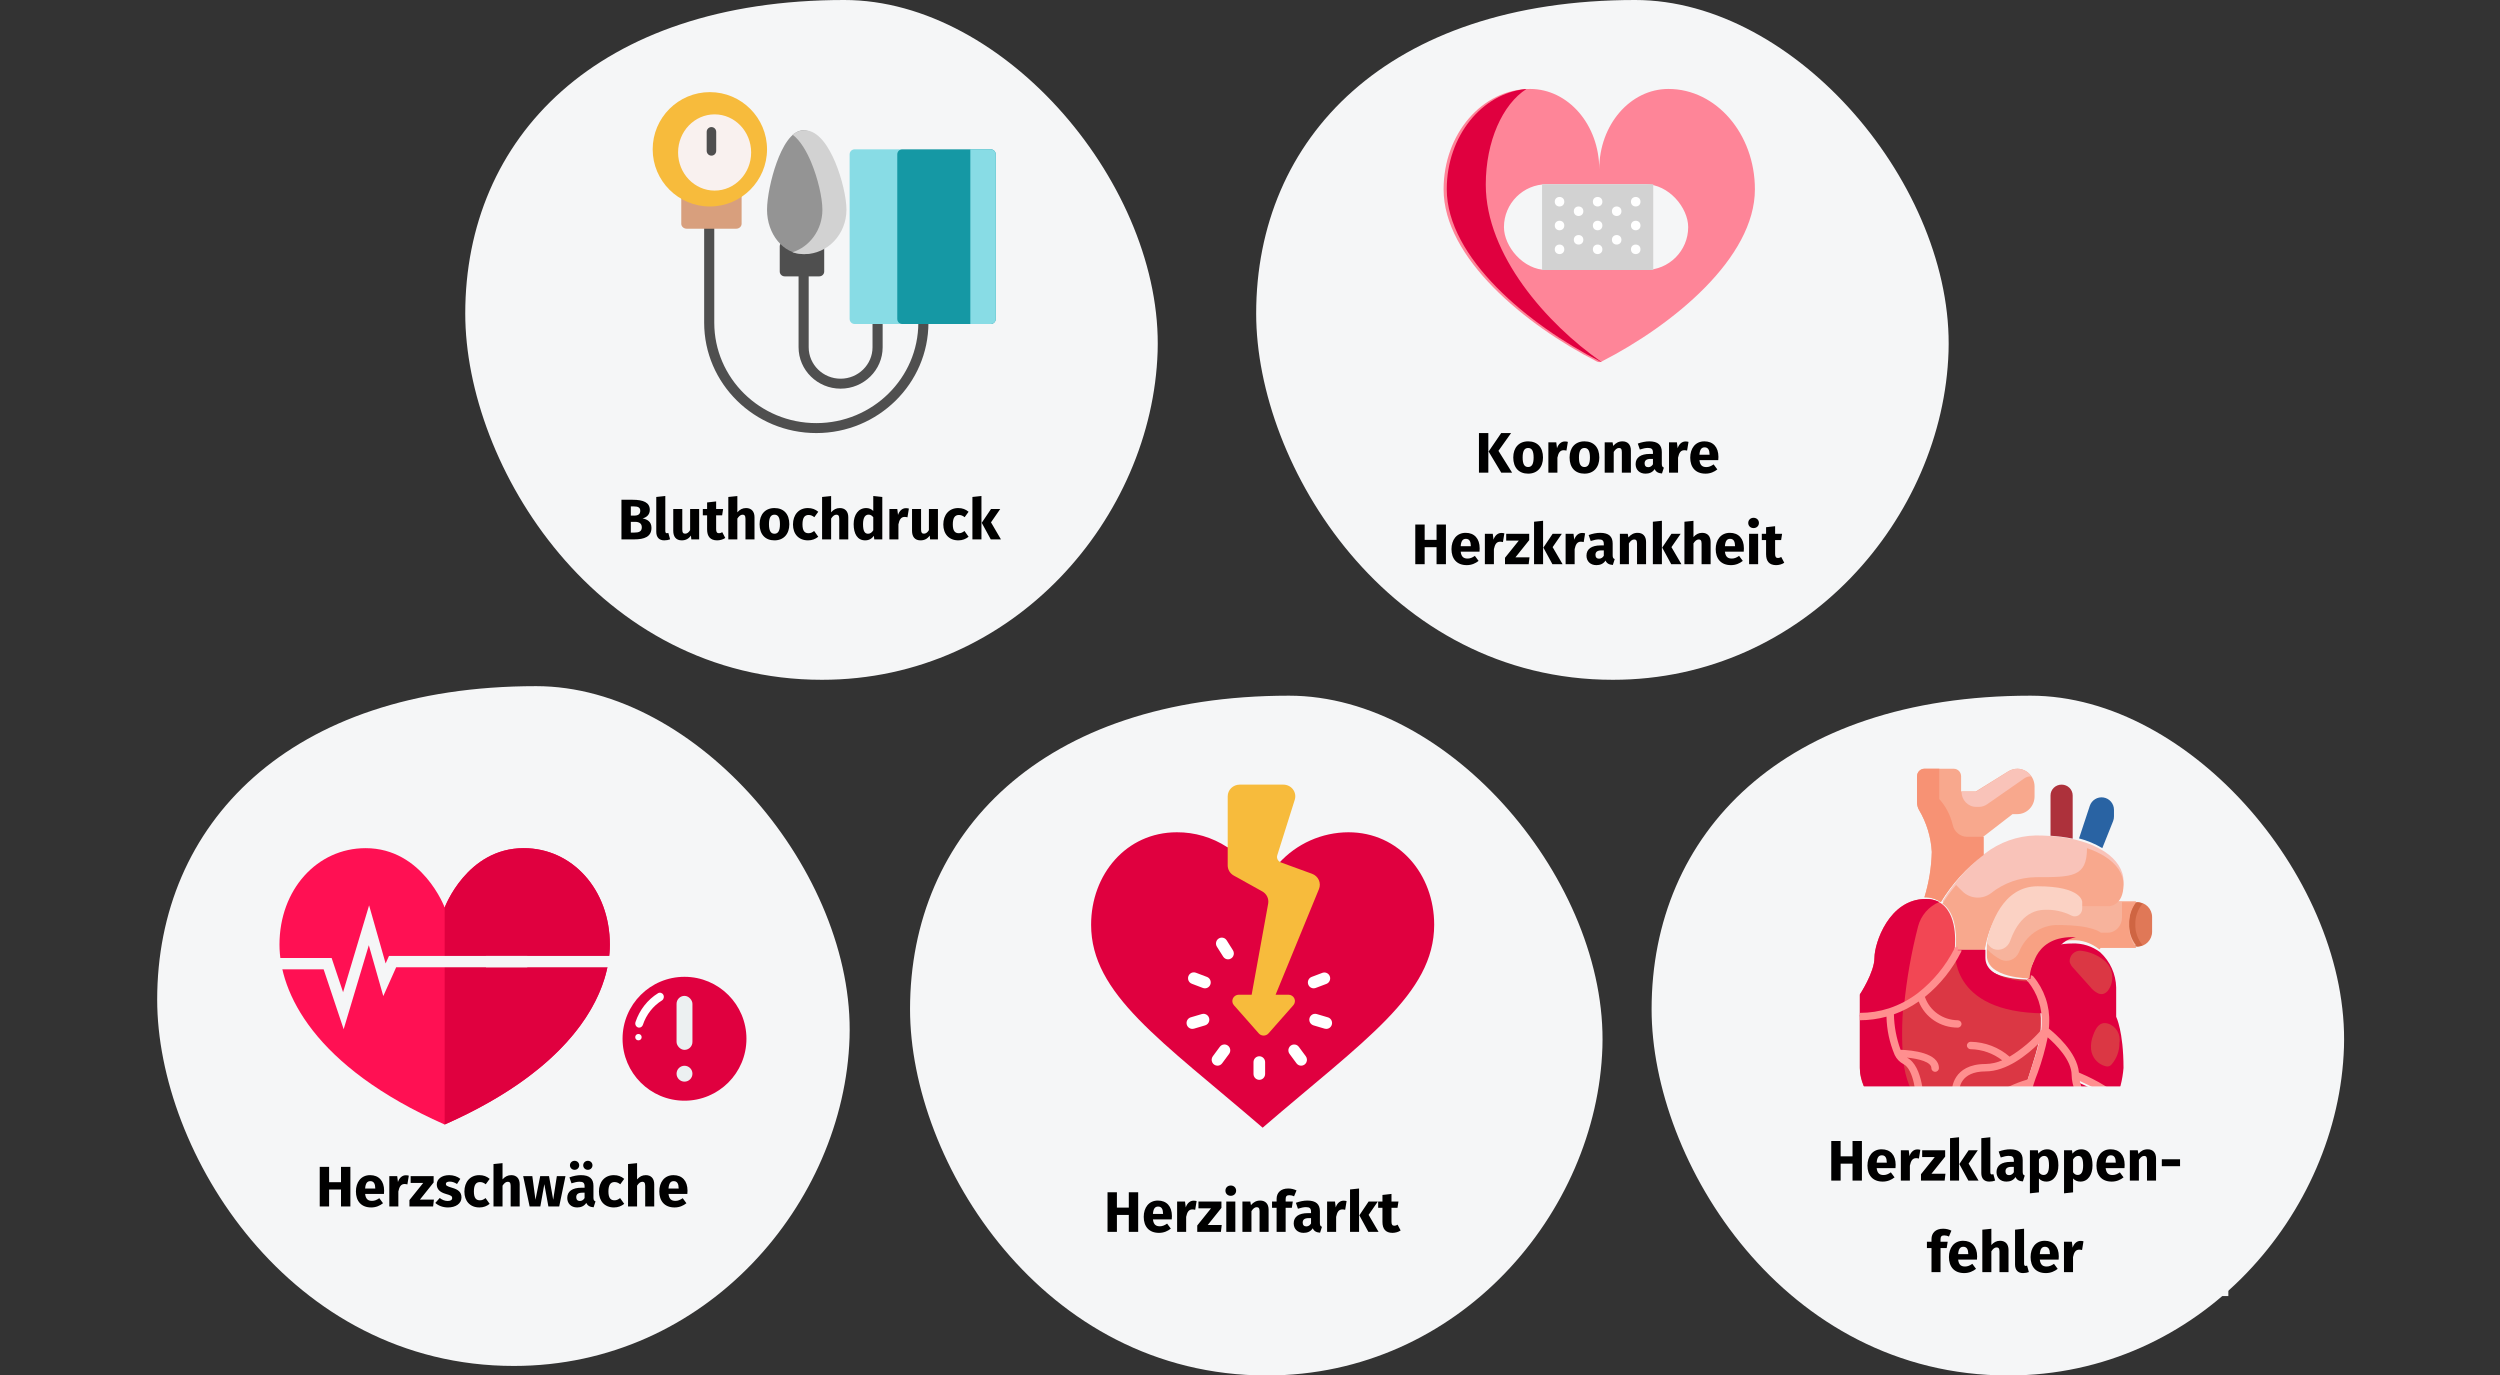 <?xml version="1.0" encoding="UTF-8"?>
<svg width="787px" height="433px" viewBox="0 0 787 433" version="1.1" xmlns="http://www.w3.org/2000/svg" xmlns:xlink="http://www.w3.org/1999/xlink">
    <rect x="0" y="0" width="787" height="433" fill="#333333" stroke="none"/>
    <title>vorhofflimmern-ursachen</title>
    <g id="Page-1" stroke="none" stroke-width="1" fill="none" fill-rule="evenodd">
        <g id="Illustrationen_Gürtelrose" transform="translate(-122, -7071)">
            <g id="vorhofflimmern-ursachen" transform="translate(122, 7071)">
                <rect id="Rectangle" x="0.962" y="0" width="786" height="433"></rect>
                <g id="Group-55" transform="translate(49.462, 0)" fill-rule="nonzero">
                    <g id="Group-53" transform="translate(237.019, 219)">
                        <path d="M112.286,214 C172.955,214 216.258,162.671 217.957,110.731 C219.657,58.792 170.136,0 119.288,0 C41.317,0 -5.68434189e-14,43.524 -5.68434189e-14,98.709 C-5.68434189e-14,146.709 41.64,214 112.286,214 Z" id="Oval-Copy-27" fill="#F5F6F7"></path>
                        <path d="M65.122,168.8 L65.122,163.454 L68.866,163.454 L68.866,168.8 L71.818,168.8 L71.818,156.326 L68.866,156.326 L68.866,161.15 L65.122,161.15 L65.122,156.326 L62.17,156.326 L62.17,168.8 L65.122,168.8 Z M78.37,169.106 C79.918,169.106 81.142,168.53 82.096,167.774 L80.926,166.19 C80.098,166.766 79.414,167.036 78.64,167.036 C77.47,167.036 76.66,166.568 76.462,164.858 L82.384,164.858 C82.42,164.57 82.438,164.138 82.438,163.832 C82.438,160.736 80.764,158.936 78.028,158.936 C75.13,158.936 73.564,161.204 73.564,164.066 C73.564,167.054 75.184,169.106 78.37,169.106 Z M79.648,163.148 L76.462,163.148 C76.588,161.438 77.146,160.826 78.1,160.826 C79.234,160.826 79.63,161.726 79.648,163.022 L79.648,163.148 Z M86.92,168.8 L86.92,164.066 C87.226,162.608 87.712,161.726 88.9,161.726 C89.224,161.726 89.458,161.78 89.764,161.852 L90.214,159.098 C89.908,159.008 89.62,158.972 89.26,158.972 C88.162,158.972 87.226,159.764 86.794,161.096 L86.56,159.242 L84.076,159.242 L84.076,168.8 L86.92,168.8 Z M97.864,168.8 L98.116,166.64 L93.706,166.64 L98.026,161.24 L98.026,159.242 L90.79,159.242 L90.79,161.384 L94.75,161.384 L90.412,166.784 L90.412,168.8 L97.864,168.8 Z M100.96,157.442 C101.95,157.442 102.652,156.74 102.652,155.822 C102.652,154.904 101.95,154.202 100.96,154.202 C99.97,154.202 99.286,154.904 99.286,155.822 C99.286,156.74 99.97,157.442 100.96,157.442 Z M102.4,168.8 L102.4,159.242 L99.556,159.242 L99.556,168.8 L102.4,168.8 Z M107.476,168.8 L107.476,162.266 C107.98,161.474 108.502,161.024 109.132,161.024 C109.69,161.024 110.032,161.294 110.032,162.302 L110.032,168.8 L112.876,168.8 L112.876,161.816 C112.876,159.998 111.886,158.936 110.23,158.936 C109.042,158.936 108.124,159.422 107.314,160.376 L107.116,159.242 L104.632,159.242 L104.632,168.8 L107.476,168.8 Z M118.24,168.8 L118.24,161.222 L120.184,161.222 L120.49,159.242 L118.24,159.242 L118.24,158.504 C118.24,157.604 118.564,157.244 119.392,157.244 C119.806,157.244 120.346,157.334 120.886,157.604 L121.66,155.75 C120.958,155.39 120.04,155.138 119.05,155.138 C116.602,155.138 115.396,156.56 115.396,158.396 L115.396,159.242 L113.956,159.242 L113.956,161.222 L115.396,161.222 L115.396,168.8 L118.24,168.8 Z M123.892,169.106 C125.026,169.106 126.088,168.728 126.772,167.666 C127.204,168.62 127.942,168.962 129.076,169.052 L129.67,167.198 C129.22,167.036 129.022,166.766 129.022,166.028 L129.022,162.32 C129.022,160.106 127.834,158.936 125.062,158.936 C123.982,158.936 122.668,159.188 121.462,159.638 L122.11,161.51 C123.064,161.186 124,161.006 124.612,161.006 C125.782,161.006 126.232,161.348 126.232,162.482 L126.232,162.896 L125.26,162.896 C122.362,162.896 120.778,164.03 120.778,166.118 C120.778,167.864 121.984,169.106 123.892,169.106 Z M124.72,167.072 C124.018,167.072 123.604,166.622 123.604,165.866 C123.604,164.912 124.234,164.462 125.53,164.462 L126.232,164.462 L126.232,166.154 C125.89,166.73 125.386,167.072 124.72,167.072 Z M134.134,168.8 L134.134,164.066 C134.44,162.608 134.926,161.726 136.114,161.726 C136.438,161.726 136.672,161.78 136.978,161.852 L137.428,159.098 C137.122,159.008 136.834,158.972 136.474,158.972 C135.376,158.972 134.44,159.764 134.008,161.096 L133.774,159.242 L131.29,159.242 L131.29,168.8 L134.134,168.8 Z M141.352,168.8 L141.352,155.138 L138.508,155.444 L138.508,168.8 L141.352,168.8 Z M147.49,168.8 L144.358,163.436 L147.256,159.242 L144.358,159.242 L141.442,163.58 L144.286,168.8 L147.49,168.8 Z M151.846,169.106 C152.71,169.106 153.718,168.854 154.438,168.35 L153.484,166.532 C153.106,166.766 152.782,166.856 152.458,166.856 C151.864,166.856 151.558,166.532 151.558,165.614 L151.558,161.222 L153.448,161.222 L153.754,159.242 L151.558,159.242 L151.558,156.848 L148.714,157.172 L148.714,159.242 L147.364,159.242 L147.364,161.222 L148.714,161.222 L148.714,165.65 C148.714,167.9 149.74,169.088 151.846,169.106 Z" id="Herzinfarkt" fill="#000000"></path>
                        <g id="heart-attack" transform="translate(57, 28)">
                            <path d="M59.083,24.766 C64.686,18.573 72.644,15.028 81,14.999 C96.977,14.999 108,28.319 108,44.11 C108,65.946 86.028,80.417 54,108 C21.972,80.417 0,65.946 0,44.11 C0,28.319 11.023,14.999 27,14.999 C32.62,14.973 38.124,16.596 42.828,19.67 L59.083,24.766 Z" id="Shape" fill="#E0003F"></path>
                            <path d="M71.726,32.884 L58.079,66.136 L62.113,66.136 C62.912,66.135 63.638,66.586 63.974,67.292 C64.31,67.998 64.194,68.83 63.678,69.424 L55.855,78.297 C55.472,78.743 54.906,79 54.31,79 C53.713,79 53.147,78.743 52.764,78.297 L44.941,69.424 C44.425,68.83 44.31,67.998 44.645,67.292 C44.981,66.586 45.707,66.135 46.506,66.136 L50.54,66.136 L55.742,37.458 C56.011,35.928 55.274,34.396 53.895,33.619 L44.904,28.622 C43.725,27.968 42.999,26.747 43,25.425 L43,3.674 C43.006,1.648 44.69,0.006 46.77,0 L60.511,0 C61.708,0 62.833,0.555 63.543,1.493 C64.253,2.432 64.464,3.644 64.111,4.758 L58.607,22.229 C58.349,23.04 58.701,23.917 59.455,24.342 C59.541,24.405 59.637,24.454 59.738,24.489 L69.559,28.071 C70.509,28.419 71.274,29.127 71.682,30.033 C72.09,30.939 72.106,31.967 71.726,32.884 Z" id="Shape" fill="#F7BB3C"></path>
                            <g id="Group" transform="translate(30, 48)" fill="#FFFFFF">
                                <path d="M22.95,44.935 C21.94,44.935 21.121,44.104 21.121,43.078 L21.121,39.366 C21.121,38.341 21.94,37.51 22.95,37.51 C23.96,37.51 24.779,38.341 24.779,39.366 L24.779,43.078 C24.779,44.104 23.96,44.935 22.95,44.935 Z" id="Shape"></path>
                                <path d="M9.78,40.48 C9.087,40.48 8.454,40.082 8.144,39.454 C7.834,38.825 7.901,38.072 8.317,37.51 L10.512,34.54 C11.118,33.719 12.264,33.553 13.073,34.168 C13.881,34.783 14.045,35.947 13.438,36.767 L11.243,39.737 C10.898,40.205 10.356,40.48 9.78,40.48 L9.78,40.48 Z" id="Shape"></path>
                                <path d="M1.876,28.897 C0.966,28.897 0.194,28.217 0.066,27.303 C-0.063,26.388 0.49,25.517 1.364,25.258 L4.876,24.219 C5.504,24.033 6.181,24.201 6.654,24.659 C7.126,25.117 7.322,25.797 7.167,26.441 C7.012,27.085 6.53,27.597 5.902,27.783 L2.39,28.822 C2.223,28.871 2.05,28.896 1.876,28.897 Z" id="Shape"></path>
                                <path d="M5.827,16.125 C5.608,16.125 5.389,16.085 5.184,16.007 L1.759,14.707 C1.124,14.493 0.654,13.944 0.535,13.275 C0.416,12.606 0.668,11.924 1.19,11.498 C1.712,11.073 2.422,10.971 3.04,11.232 L6.464,12.532 C7.294,12.846 7.783,13.718 7.625,14.603 C7.466,15.488 6.706,16.13 5.82,16.127 L5.827,16.125 Z" id="Shape"></path>
                                <path d="M13.117,7.006 C12.49,7.007 11.907,6.682 11.571,6.146 L9.597,3.016 C9.054,2.152 9.305,1.004 10.157,0.453 C11.009,-0.098 12.14,0.156 12.683,1.021 L14.649,4.151 C15.009,4.722 15.033,5.446 14.712,6.041 C14.391,6.635 13.777,7.005 13.109,7.006 L13.117,7.006 Z" id="Shape"></path>
                                <path d="M36.12,40.48 C35.544,40.48 35.002,40.205 34.656,39.737 L32.462,36.767 C32.069,36.237 31.986,35.534 32.243,34.924 C32.499,34.314 33.057,33.89 33.706,33.81 C34.355,33.731 34.996,34.009 35.388,34.54 L37.583,37.51 C37.999,38.072 38.066,38.825 37.756,39.454 C37.446,40.082 36.813,40.48 36.12,40.48 Z" id="Shape"></path>
                                <path d="M44.024,28.897 C43.85,28.896 43.677,28.871 43.51,28.822 L39.998,27.783 C39.37,27.597 38.888,27.085 38.733,26.441 C38.578,25.797 38.774,25.117 39.246,24.659 C39.719,24.201 40.396,24.033 41.024,24.219 L44.536,25.258 C45.41,25.517 45.963,26.388 45.834,27.303 C45.706,28.217 44.934,28.897 44.024,28.897 Z" id="Shape"></path>
                                <path d="M40.073,16.126 C39.187,16.128 38.426,15.486 38.268,14.601 C38.11,13.717 38.599,12.844 39.429,12.53 L42.853,11.23 C43.786,10.916 44.798,11.407 45.142,12.342 C45.487,13.277 45.041,14.321 44.133,14.705 L40.709,16.005 C40.506,16.083 40.29,16.124 40.073,16.126 L40.073,16.126 Z" id="Shape"></path>
                            </g>
                        </g>
                    </g>
                    <g id="Group-54" transform="translate(470.462, 219)">
                        <path d="M112.286,214 C172.955,214 216.258,162.671 217.957,110.731 C219.657,58.792 170.136,0 119.288,0 C41.317,0 -5.68434189e-14,43.524 -5.68434189e-14,98.709 C-5.68434189e-14,146.709 41.64,214 112.286,214 Z" id="Oval-Copy-27" fill="#F5F6F7"></path>
                        <g id="heart-3" transform="translate(65.557, 23)">
                            <path d="M38.813,27.119 C33.471,31.158 28.927,36.208 25.423,42 C23.921,40.945 22.13,40.411 20.313,40.476 C21.728,35.849 22.506,31.04 22.625,26.19 C22.364,21.496 20.982,16.941 18.601,12.929 C18.206,12.21 17.998,11.398 18,10.571 L18,2.381 C18,1.066 19.035,0 20.313,0 L29.563,0 C30.84,0 31.875,1.066 31.875,2.381 L31.875,7.143 L36.5,7.143 L46.768,0.786 C47.618,0.277 48.582,0.007 49.566,0 C52.564,0.008 54.992,2.508 55,5.595 L55,8.69 C55.002,10.175 54.43,11.599 53.41,12.649 C52.391,13.699 51.007,14.288 49.566,14.286 L48.063,14.286 L38.813,21.429 L38.813,27.119 Z" id="Path" fill="#F8A88D"></path>
                            <path d="M39.313,26.736 C43.979,23.128 49.603,21.124 55.408,21 C56.995,21 58.535,21.048 59.984,21.168 C62.31,21.318 64.622,21.638 66.905,22.128 C67.779,22.296 68.606,22.512 69.411,22.752 C72.057,23.451 74.59,24.55 76.93,26.016 C80.977,28.656 83,32.016 83,35.4 C83,42.6 78.401,42.6 78.401,42.6 L69.204,42.6 C69.204,42.6 69.204,37.8 55.408,37.8 C41.612,37.8 39.313,57 39.313,57 L30.116,57 C30.116,57 31.633,45.888 26,41.736 C29.484,35.898 34.002,30.807 39.313,26.736 L39.313,26.736 Z" id="Path" fill="#F9C3B9"></path>
                            <path d="M87.341,42 C89.911,42.008 91.992,44.093 92,46.667 L92,51.333 C91.992,53.907 89.911,55.992 87.341,56 C85.721,54.039 84.891,51.542 85.012,49 C84.891,46.458 85.721,43.961 87.341,42 Z" id="Path" fill="#E07857"></path>
                            <path d="M89,42.45 C88.289,42.157 87.512,42.003 86.724,42 C84.839,43.961 83.873,46.458 84.013,49 C83.873,51.542 84.839,54.039 86.724,56 C87.512,55.997 88.289,55.843 89,55.55 C87.443,53.634 86.645,51.337 86.724,49 C86.645,46.663 87.443,44.366 89,42.45 L89,42.45 Z" id="Path" fill="#CF6542"></path>
                            <path d="M87,41.667 C85.444,43.628 84.646,46.124 84.762,48.667 C84.646,51.209 85.444,53.705 87,55.667 L75.81,55.667 L75.429,56.157 C72.981,54.191 69.944,53.19 66.857,53.333 C53.429,53.333 53.429,65 53.429,65 C53.429,65 40,65 40,58 L40,55.667 C40,55.667 42.238,37 55.667,37 C69.095,37 69.095,41.667 69.095,41.667 L87,41.667 Z" id="Path" fill="#F7B39C"></path>
                            <path d="M67,8.414 L67,22 C64.691,21.536 62.352,21.232 60,21.09 L60.023,20.93 L60.023,8.414 C60.023,6.528 61.585,5 63.512,5 C65.438,5 67,6.528 67,8.414 Z" id="Path" fill="#AD313B"></path>
                            <path d="M80,12.93 L80,15.006 C80.004,15.507 79.913,16.005 79.731,16.472 L76.326,25 C74.046,23.622 71.578,22.589 69,21.932 L72.383,11.689 C72.99,9.86 74.824,8.743 76.715,9.051 C78.606,9.359 79.996,11.001 80,12.93 L80,12.93 Z" id="Path" fill="#2963A3"></path>
                            <path d="M9.197,76.52 C6.23,77.508 3.125,78.008 0,78 L0,71.063 C0,71.063 4.587,64.127 4.587,59.502 C4.587,54.878 9.174,41.005 20.641,41.005 C22.443,40.942 24.219,41.46 25.709,42.485 C31.328,46.485 29.814,57.19 29.814,57.19 C27.119,62.73 23.242,67.602 18.462,71.456 C15.684,73.666 12.55,75.379 9.197,76.52 L9.197,76.52 Z" id="Path" fill="#F24754"></path>
                            <path d="M80,106 C78.73,109.081 77.273,112.086 75.637,115 C74.071,113.022 67,103.804 67,98 C67,98 77.024,101.891 80,106 L80,106 Z" id="Path" fill="#E0003F"></path>
                            <path d="M42.071,130 C42.201,135.881 45.842,140.957 51,142.45 C48.246,144.059 45.187,144.933 42.071,145 C39.595,145.005 37.16,144.308 35,142.975 L35.272,142.5 C42.071,140 42.071,130 42.071,130 L42.071,130 Z" id="Path" fill="#E0003F"></path>
                            <path d="M57.906,82 C57.906,82 67.114,89.003 67.114,96.007 C67.114,102.24 74.389,112.138 76,114.262 C74.276,117.529 72.37,120.693 70.291,123.74 C68.578,126.258 66.734,128.682 64.766,131 C64.029,130.346 53.072,120.845 51.253,112.301 C51.091,111.549 51.006,110.783 51,110.013 C51,101.516 56.732,91.058 57.745,82.21 C57.86,82.07 57.906,82 57.906,82 L57.906,82 Z" id="Path" fill="#E0003F"></path>
                            <path d="M50.06,114 C51.802,122.446 62.295,131.838 63,132.485 C59.321,137.194 54.798,141.106 49.685,144 C44.668,142.622 41.127,137.936 41,132.508 C41,123.277 49.818,114.046 49.818,114.046 L50.06,114 Z" id="Path" fill="#E0003F"></path>
                            <path d="M80.692,78.07 C80.692,78.07 83,82.681 83,94.21 C82.698,97.935 81.769,101.583 80.254,105 C77.185,100.642 66.846,96.515 66.846,96.515 C66.846,89.598 57.615,82.681 57.615,82.681 C57.615,82.681 57.569,82.75 57.454,82.889 C57.564,82.056 57.618,81.216 57.615,80.376 C57.855,75.351 56.209,70.418 53,66.542 C53,66.542 53,55.013 66.846,55.013 C70.029,54.872 73.16,55.86 75.685,57.803 C78.786,60.652 80.593,64.639 80.692,68.847 L80.692,78.07 Z" id="Path" fill="#E0003F"></path>
                            <path d="M50.14,110.805 C50.146,111.576 50.23,112.344 50.391,113.097 L50.14,113.144 C50.14,113.144 41.024,122.501 41.024,131.859 C41.024,131.859 41.024,141.216 34.186,143.556 L33.913,144 C32.676,143.312 31.553,142.428 30.585,141.38 C28.654,139.497 27.496,136.928 27.349,134.198 C27.349,127.18 0,108.465 0,94.429 L0,78.054 C3.105,78.062 6.191,77.557 9.139,76.557 C12.471,75.403 15.586,73.67 18.347,71.434 C23.097,67.534 26.949,62.605 29.628,57 L38.745,57 L38.745,59.339 C38.745,66.357 52.419,66.357 52.419,66.357 C55.588,70.29 57.214,75.295 56.977,80.393 C56.98,81.246 56.927,82.098 56.818,82.943 C55.815,91.809 50.14,102.29 50.14,110.805 Z" id="Path" fill="#DB3744"></path>
                            <path d="M76.93,27.481 C75.223,26.449 73.402,25.617 71.503,25 C71.503,34.135 66.905,34.135 55.408,34.135 C50.272,34.207 45.306,35.976 41.293,39.165 C38.553,41.247 34.685,40.985 32.254,38.552 L30.288,36.597 C28.731,38.455 27.298,40.412 26,42.458 C31.633,46.413 30.116,57 30.116,57 L39.313,57 C39.313,57 41.612,38.708 55.408,38.708 C69.204,38.708 69.204,43.281 69.204,43.281 L78.401,43.281 C78.401,43.281 83,43.281 83,36.421 C83,33.197 80.977,29.996 76.93,27.481 L76.93,27.481 Z" id="Path" fill="#F8A88D"></path>
                            <path d="M42.07,56.738 C43.11,57.137 44.258,57.078 45.255,56.573 C46.253,56.069 47.015,55.161 47.371,54.056 C48.65,50.434 51.754,44.402 58.304,44.402 C61.16,44.297 63.999,44.915 66.582,46.203 C67.306,46.6 68.174,46.57 68.872,46.125 C69.57,45.679 69.997,44.882 70,44.022 L70,41.935 C70,41.935 70,37 55.965,37 C44.884,37 41.104,49.275 40,54.454 C40.351,55.491 41.104,56.321 42.07,56.738 L42.07,56.738 Z" id="Path" fill="#FBD2C4"></path>
                            <path d="M87,42 L82.524,42 L82.524,46.8 C82.524,49.451 80.52,51.6 78.048,51.6 L75.81,51.6 C75.81,51.6 73.571,49.2 62.381,49.2 C57.026,49.093 52.15,52.494 50.071,57.787 C49.066,60.076 46.546,61.093 44.382,60.084 C42.757,59.25 41.276,58.127 40,56.762 L40,58.8 C40,66 53.429,66 53.429,66 C53.429,66 53.429,54 66.857,54 C69.944,53.853 72.981,54.882 75.429,56.904 L75.81,56.4 L87,56.4 C85.444,54.383 84.646,51.815 84.762,49.2 C84.646,46.585 85.444,44.017 87,42 Z" id="Path" fill="#F8A183"></path>
                            <path d="M29.24,17.698 C28.527,14.651 27.068,11.839 25,9.524 L25,0 L20.333,0 C19.045,0 18,1.066 18,2.381 L18,10.571 C17.998,11.398 18.208,12.21 18.607,12.929 C21.009,16.941 22.403,21.496 22.667,26.19 C22.547,31.04 21.762,35.849 20.333,40.476 C22.167,40.411 23.974,40.945 25.49,42 C29.025,36.208 33.61,31.158 39,27.119 L39,21.429 L33.783,21.429 C31.602,21.414 29.719,19.868 29.24,17.698 L29.24,17.698 Z" id="Path" fill="#F79274"></path>
                            <path d="M49.57,-0 C48.593,0.007 47.635,0.28 46.791,0.792 L36.593,7.2 L32,7.2 C32,9.851 34.057,12 36.593,12 L37.498,12 C38.406,12 39.293,11.72 40.048,11.194 L51.781,3.019 C52.361,2.616 53.042,2.4 53.738,2.4 C53.828,2.4 53.913,2.422 54,2.429 C53.818,2.152 53.611,1.893 53.382,1.656 C52.377,0.589 51.002,-0.008 49.57,-0 L49.57,-0 Z" id="Path" fill="#F9C3B9"></path>
                            <path d="M13.932,74.483 C14.749,66.111 16.216,57.817 18.319,49.674 C19.217,46.194 21.689,43.336 25,41.95 C23.691,41.294 22.241,40.969 20.778,41.002 C9.234,41.002 4.617,54.876 4.617,59.501 C4.617,64.126 0,71.063 0,71.063 L0,78 C3.145,78.008 6.271,77.508 9.258,76.52 C10.871,75.975 12.435,75.294 13.932,74.483 L13.932,74.483 Z" id="Path" fill="#E0003F"></path>
                            <path d="M13.667,91.72 C13.158,85.824 13.185,79.891 13.746,74 C12.269,74.826 10.726,75.521 9.134,76.076 C6.187,77.083 3.103,77.592 0,77.584 L0,94.076 C0,108.212 27.333,127.06 27.333,134.128 C27.48,136.878 28.637,139.465 30.568,141.361 C31.535,142.417 32.657,143.307 33.893,144 L34.167,143.552 C41,141.196 41,131.772 41,131.772 L41,129.416 C41,115.28 15.944,115.28 13.667,91.72 L13.667,91.72 Z" id="Path" fill="#E0003F"></path>
                            <path d="M58,77 C57.467,73.319 55.992,69.862 53.735,67 C53.735,67 39.519,67 39.519,59.5 L39.519,57 L30.041,57 C30.041,57 27.71,76.782 58,77 Z" id="Path" fill="#E0003F"></path>
                            <path d="M60.462,62.333 C60.499,60.916 60.818,59.524 61.396,58.252 C62.635,55.418 65.127,53.469 68,53.086 C67.634,53.063 67.306,53 66.923,53 C54,53 54,64.667 54,64.667 C56.051,67.338 57.392,70.565 57.877,74 L58.308,74 C62.615,74 60.462,67 60.462,62.333 L60.462,62.333 Z" id="Path" fill="#E0003F"></path>
                            <path d="M10.939,90.03 L10.953,90.058 C10.97,90.091 10.982,90.13 11.001,90.162 C11.574,91.35 12.516,92.33 13.691,92.964 C17.036,94.601 17.778,102.826 17.778,105.841 C17.778,106.481 18.308,107 18.963,107 C19.618,107 20.148,106.481 20.148,105.841 C20.148,104.586 19.994,93.571 14.815,90.93 C18.558,91.296 22.519,92.31 22.519,94.246 C22.519,94.886 23.049,95.406 23.704,95.406 C24.358,95.406 24.889,94.886 24.889,94.246 C24.889,89.42 16.448,88.6 12.824,88.47 C11.508,84.887 10.799,81.119 10.724,77.313 C13.499,76.312 16.124,74.95 18.529,73.265 C20.48,78.237 25.37,81.512 30.815,81.492 C31.469,81.492 32,80.973 32,80.333 C32,79.692 31.469,79.173 30.815,79.173 C26.12,79.132 21.969,76.181 20.48,71.825 C25.273,67.931 29.165,63.084 31.898,57.607 C31.965,57.462 32,57.304 32,57.144 L30.815,57.144 C30.815,57.144 30.876,56.71 30.929,56.005 C30.429,55.959 29.955,56.226 29.743,56.671 C27.028,62.048 23.145,66.781 18.366,70.538 C15.601,72.672 12.483,74.326 9.147,75.428 C6.196,76.379 3.107,76.86 0,76.854 L0,79.173 C2.835,79.17 5.656,78.79 8.386,78.046 C8.474,82.161 9.339,86.224 10.939,90.03 L10.939,90.03 Z" id="Path" fill="#FF8F8F"></path>
                            <path d="M82,103.734 C78.796,99.963 71.273,96.609 68.964,95.64 C68.392,89.156 61.194,83.135 59.497,81.807 C59.544,81.257 59.607,80.725 59.607,80.129 C59.863,74.739 58.059,69.452 54.555,65.319 C54.358,65.131 54.1,65.018 53.827,65 C53.768,65.379 53.732,65.761 53.721,66.144 C53.721,66.144 53.269,66.144 52.544,66.105 C52.531,66.425 52.652,66.736 52.878,66.965 C55.909,70.678 57.465,75.36 57.253,80.129 C57.249,80.825 57.204,81.52 57.116,82.21 C54.256,85.518 50.89,88.362 47.141,90.638 C43.745,87.69 39.402,86.031 34.886,85.956 C34.236,85.956 33.709,86.477 33.709,87.121 C33.709,87.765 34.236,88.286 34.886,88.286 C38.489,88.362 41.971,89.588 44.812,91.782 C43.169,92.511 41.395,92.907 39.595,92.948 C29.122,92.948 29,101.024 29,101.105 C29,101.749 29.527,102.271 30.177,102.271 C30.827,102.271 31.354,101.749 31.354,101.105 C31.354,100.872 31.449,95.278 39.595,95.278 C46.237,95.278 52.681,90.055 56.346,86.445 C55.673,89.216 54.727,92.099 53.775,94.927 C53.455,95.884 53.133,96.849 52.82,97.814 C49.502,98.756 33.709,103.949 33.709,117.42 C33.709,118.064 34.236,118.586 34.886,118.586 C35.536,118.586 36.063,118.064 36.063,117.42 C36.063,107.165 47.27,102.184 51.963,100.548 C50.907,103.743 50.311,107.069 50.19,110.428 C50.197,110.999 50.248,111.569 50.34,112.132 C48.939,113.572 40.772,122.35 40.772,131.405 C40.772,131.491 40.701,139.912 34.514,141.954 C34.079,142.099 33.769,142.483 33.721,142.935 C34.015,143.124 34.295,143.338 34.603,143.501 C34.912,143.664 35.31,143.839 35.656,144 C38.728,142.766 41.079,140.233 42.062,137.099 C43.701,140.142 46.405,142.489 49.667,143.699 C50.187,143.48 50.71,143.268 51.226,143 C51.595,142.818 51.963,142.611 52.332,142.41 C52.225,142.239 52.074,142.099 51.894,142.005 C51.78,141.956 51.663,141.914 51.543,141.879 C46.699,140.626 43.27,136.359 43.126,131.405 C43.126,124.592 48.591,117.625 51.035,114.857 C53.686,122.364 61.959,129.934 64.615,132.216 C64.629,132.23 64.653,132.237 64.669,132.251 C64.928,131.964 65.19,131.684 65.446,131.391 C65.703,131.097 65.936,130.789 66.185,130.493 C66.162,130.477 66.15,130.447 66.127,130.433 C60.507,125.587 54.056,118.332 52.779,112.486 C52.627,111.81 52.548,111.121 52.544,110.428 C52.949,105.363 54.118,100.386 56.01,95.663 C57.318,92.04 58.363,88.328 59.136,84.557 C61.656,86.743 66.67,91.691 66.67,96.444 L66.67,96.472 C66.689,102.907 73.816,112.568 75.992,115.367 C76.156,115.586 76.248,115.7 76.3,115.766 C76.505,115.4 76.738,115.034 76.933,114.67 C77.129,114.307 77.319,113.903 77.524,113.505 C75.721,111.137 70.374,103.765 69.249,98.306 C72.333,99.684 78.431,102.679 80.561,105.688 C80.691,105.862 80.805,106.047 80.9,106.242 C80.9,106.27 80.943,106.28 80.957,106.307 C81.136,105.883 81.36,105.429 81.524,105.014 C81.689,104.599 81.838,104.168 82,103.734 Z" id="Path" fill="#FF8F8F"></path>
                            <g id="Group" transform="translate(66, 57)" fill="#DB3744">
                                <path d="M0.045,3.813 C0.291,4.604 0.738,5.316 1.341,5.878 L6.553,11.713 C7.218,12.577 8.075,13.269 9.054,13.733 C9.515,13.928 10.02,13.99 10.514,13.913 C11.225,13.733 11.841,13.281 12.232,12.652 C14.23,9.775 13.759,5.832 11.14,3.523 C9.027,1.75 6.454,0.631 3.73,0.303 C2.76,0.18 1.787,0.501 1.074,1.18 C0.362,1.858 -0.015,2.823 0.045,3.813 L0.045,3.813 Z" id="Path"></path>
                                <path d="M6.784,31.327 C7.057,33.902 8.887,36.029 11.365,36.652 C11.723,36.75 12.101,36.75 12.459,36.652 C12.744,36.539 12.999,36.361 13.204,36.13 C14.858,34.254 15.753,31.814 15.708,29.298 C16.21,26.631 14.649,24.009 12.088,23.217 C9.357,22.445 8.232,24.811 7.496,26.756 C6.898,28.199 6.654,29.767 6.784,31.327 L6.784,31.327 Z" id="Path"></path>
                            </g>
                        </g>
                    </g>
                    <g id="Group-52" transform="translate(345.981, 0)">
                        <path d="M112.286,214 C172.955,214 216.258,162.671 217.957,110.731 C219.657,58.792 170.136,0 119.288,0 C41.317,0 -5.68434189e-14,43.524 -5.68434189e-14,98.709 C-5.68434189e-14,146.709 41.64,214 112.286,214 Z" id="Oval-Copy-27" fill="#F5F6F7"></path>
                        <path d="M73.084,148.8 L73.084,136.326 L70.132,136.326 L70.132,148.8 L73.084,148.8 Z M80.572,148.8 L76.27,141.924 L80.248,136.326 L77.134,136.326 L73.174,142.14 L77.152,148.8 L80.572,148.8 Z M85.612,149.106 C88.528,149.106 90.292,147.09 90.292,144.03 C90.292,140.808 88.528,138.936 85.612,138.936 C82.696,138.936 80.932,140.952 80.932,144.012 C80.932,147.234 82.714,149.106 85.612,149.106 Z M85.612,147.018 C84.46,147.018 83.884,146.136 83.884,144.012 C83.884,141.942 84.46,141.024 85.612,141.024 C86.764,141.024 87.34,141.906 87.34,144.03 C87.34,146.1 86.764,147.018 85.612,147.018 Z M94.828,148.8 L94.828,144.066 C95.134,142.608 95.62,141.726 96.808,141.726 C97.132,141.726 97.366,141.78 97.672,141.852 L98.122,139.098 C97.816,139.008 97.528,138.972 97.168,138.972 C96.07,138.972 95.134,139.764 94.702,141.096 L94.468,139.242 L91.984,139.242 L91.984,148.8 L94.828,148.8 Z M103.342,149.106 C106.258,149.106 108.022,147.09 108.022,144.03 C108.022,140.808 106.258,138.936 103.342,138.936 C100.426,138.936 98.662,140.952 98.662,144.012 C98.662,147.234 100.444,149.106 103.342,149.106 Z M103.342,147.018 C102.19,147.018 101.614,146.136 101.614,144.012 C101.614,141.942 102.19,141.024 103.342,141.024 C104.494,141.024 105.07,141.906 105.07,144.03 C105.07,146.1 104.494,147.018 103.342,147.018 Z M112.558,148.8 L112.558,142.266 C113.062,141.474 113.584,141.024 114.214,141.024 C114.772,141.024 115.114,141.294 115.114,142.302 L115.114,148.8 L117.958,148.8 L117.958,141.816 C117.958,139.998 116.968,138.936 115.312,138.936 C114.124,138.936 113.206,139.422 112.396,140.376 L112.198,139.242 L109.714,139.242 L109.714,148.8 L112.558,148.8 Z M122.566,149.106 C123.7,149.106 124.762,148.728 125.446,147.666 C125.878,148.62 126.616,148.962 127.75,149.052 L128.344,147.198 C127.894,147.036 127.696,146.766 127.696,146.028 L127.696,142.32 C127.696,140.106 126.508,138.936 123.736,138.936 C122.656,138.936 121.342,139.188 120.136,139.638 L120.784,141.51 C121.738,141.186 122.674,141.006 123.286,141.006 C124.456,141.006 124.906,141.348 124.906,142.482 L124.906,142.896 L123.934,142.896 C121.036,142.896 119.452,144.03 119.452,146.118 C119.452,147.864 120.658,149.106 122.566,149.106 Z M123.394,147.072 C122.692,147.072 122.278,146.622 122.278,145.866 C122.278,144.912 122.908,144.462 124.204,144.462 L124.906,144.462 L124.906,146.154 C124.564,146.73 124.06,147.072 123.394,147.072 Z M132.808,148.8 L132.808,144.066 C133.114,142.608 133.6,141.726 134.788,141.726 C135.112,141.726 135.346,141.78 135.652,141.852 L136.102,139.098 C135.796,139.008 135.508,138.972 135.148,138.972 C134.05,138.972 133.114,139.764 132.682,141.096 L132.448,139.242 L129.964,139.242 L129.964,148.8 L132.808,148.8 Z M141.448,149.106 C142.996,149.106 144.22,148.53 145.174,147.774 L144.004,146.19 C143.176,146.766 142.492,147.036 141.718,147.036 C140.548,147.036 139.738,146.568 139.54,144.858 L145.462,144.858 C145.498,144.57 145.516,144.138 145.516,143.832 C145.516,140.736 143.842,138.936 141.106,138.936 C138.208,138.936 136.642,141.204 136.642,144.066 C136.642,147.054 138.262,149.106 141.448,149.106 Z M142.726,143.148 L139.54,143.148 C139.666,141.438 140.224,140.826 141.178,140.826 C142.312,140.826 142.708,141.726 142.726,143.022 L142.726,143.148 Z M53.041,177.6 L53.041,172.254 L56.785,172.254 L56.785,177.6 L59.737,177.6 L59.737,165.126 L56.785,165.126 L56.785,169.95 L53.041,169.95 L53.041,165.126 L50.089,165.126 L50.089,177.6 L53.041,177.6 Z M66.289,177.906 C67.837,177.906 69.061,177.33 70.015,176.574 L68.845,174.99 C68.017,175.566 67.333,175.836 66.559,175.836 C65.389,175.836 64.579,175.368 64.381,173.658 L70.303,173.658 C70.339,173.37 70.357,172.938 70.357,172.632 C70.357,169.536 68.683,167.736 65.947,167.736 C63.049,167.736 61.483,170.004 61.483,172.866 C61.483,175.854 63.103,177.906 66.289,177.906 Z M67.567,171.948 L64.381,171.948 C64.507,170.238 65.065,169.626 66.019,169.626 C67.153,169.626 67.549,170.526 67.567,171.822 L67.567,171.948 Z M74.839,177.6 L74.839,172.866 C75.145,171.408 75.631,170.526 76.819,170.526 C77.143,170.526 77.377,170.58 77.683,170.652 L78.133,167.898 C77.827,167.808 77.539,167.772 77.179,167.772 C76.081,167.772 75.145,168.564 74.713,169.896 L74.479,168.042 L71.995,168.042 L71.995,177.6 L74.839,177.6 Z M85.783,177.6 L86.035,175.44 L81.625,175.44 L85.945,170.04 L85.945,168.042 L78.709,168.042 L78.709,170.184 L82.669,170.184 L78.331,175.584 L78.331,177.6 L85.783,177.6 Z M90.319,177.6 L90.319,163.938 L87.475,164.244 L87.475,177.6 L90.319,177.6 Z M96.457,177.6 L93.325,172.236 L96.223,168.042 L93.325,168.042 L90.409,172.38 L93.253,177.6 L96.457,177.6 Z M100.255,177.6 L100.255,172.866 C100.561,171.408 101.047,170.526 102.235,170.526 C102.559,170.526 102.793,170.58 103.099,170.652 L103.549,167.898 C103.243,167.808 102.955,167.772 102.595,167.772 C101.497,167.772 100.561,168.564 100.129,169.896 L99.895,168.042 L97.411,168.042 L97.411,177.6 L100.255,177.6 Z M107.095,177.906 C108.229,177.906 109.291,177.528 109.975,176.466 C110.407,177.42 111.145,177.762 112.279,177.852 L112.873,175.998 C112.423,175.836 112.225,175.566 112.225,174.828 L112.225,171.12 C112.225,168.906 111.037,167.736 108.265,167.736 C107.185,167.736 105.871,167.988 104.665,168.438 L105.313,170.31 C106.267,169.986 107.203,169.806 107.815,169.806 C108.985,169.806 109.435,170.148 109.435,171.282 L109.435,171.696 L108.463,171.696 C105.565,171.696 103.981,172.83 103.981,174.918 C103.981,176.664 105.187,177.906 107.095,177.906 Z M107.923,175.872 C107.221,175.872 106.807,175.422 106.807,174.666 C106.807,173.712 107.437,173.262 108.733,173.262 L109.435,173.262 L109.435,174.954 C109.093,175.53 108.589,175.872 107.923,175.872 Z M117.337,177.6 L117.337,171.066 C117.841,170.274 118.363,169.824 118.993,169.824 C119.551,169.824 119.893,170.094 119.893,171.102 L119.893,177.6 L122.737,177.6 L122.737,170.616 C122.737,168.798 121.747,167.736 120.091,167.736 C118.903,167.736 117.985,168.222 117.175,169.176 L116.977,168.042 L114.493,168.042 L114.493,177.6 L117.337,177.6 Z M127.723,177.6 L127.723,163.938 L124.879,164.244 L124.879,177.6 L127.723,177.6 Z M133.861,177.6 L130.729,172.236 L133.627,168.042 L130.729,168.042 L127.813,172.38 L130.657,177.6 L133.861,177.6 Z M137.659,177.6 L137.659,171.048 C138.163,170.274 138.685,169.824 139.315,169.824 C139.855,169.824 140.215,170.094 140.215,171.102 L140.215,177.6 L143.059,177.6 L143.059,170.616 C143.059,168.798 142.069,167.736 140.413,167.736 C139.297,167.736 138.433,168.186 137.659,169.068 L137.659,163.956 L134.815,164.244 L134.815,177.6 L137.659,177.6 Z M149.467,177.906 C151.015,177.906 152.239,177.33 153.193,176.574 L152.023,174.99 C151.195,175.566 150.511,175.836 149.737,175.836 C148.567,175.836 147.757,175.368 147.559,173.658 L153.481,173.658 C153.517,173.37 153.535,172.938 153.535,172.632 C153.535,169.536 151.861,167.736 149.125,167.736 C146.227,167.736 144.661,170.004 144.661,172.866 C144.661,175.854 146.281,177.906 149.467,177.906 Z M150.745,171.948 L147.559,171.948 C147.685,170.238 148.243,169.626 149.197,169.626 C150.331,169.626 150.727,170.526 150.745,171.822 L150.745,171.948 Z M156.577,166.242 C157.567,166.242 158.269,165.54 158.269,164.622 C158.269,163.704 157.567,163.002 156.577,163.002 C155.587,163.002 154.903,163.704 154.903,164.622 C154.903,165.54 155.587,166.242 156.577,166.242 Z M158.017,177.6 L158.017,168.042 L155.173,168.042 L155.173,177.6 L158.017,177.6 Z M163.651,177.906 C164.515,177.906 165.523,177.654 166.243,177.15 L165.289,175.332 C164.911,175.566 164.587,175.656 164.263,175.656 C163.669,175.656 163.363,175.332 163.363,174.414 L163.363,170.022 L165.253,170.022 L165.559,168.042 L163.363,168.042 L163.363,165.648 L160.519,165.972 L160.519,168.042 L159.169,168.042 L159.169,170.022 L160.519,170.022 L160.519,174.45 C160.519,176.7 161.545,177.888 163.651,177.906 Z" id="KoronareHerzkrankheit" fill="#000000"></path>
                        <g id="Group-51" transform="translate(58.5, 27.5)">
                            <g id="heartbreak">
                                <path d="M49.5,25.77 C49.5,11.814 59.25,0.5 71.278,0.5 C86.312,0.5 98.5,14.642 98.5,32.088 C98.5,53.667 72.824,74.768 50.215,86.328 C49.767,86.557 49.233,86.557 48.785,86.328 C26.176,74.768 0.5,53.667 0.5,32.088 C0.5,14.643 12.688,0.5 27.722,0.5 C39.75,0.5 49.5,11.814 49.5,25.77 Z" id="Path" fill="#FE8598"></path>
                                <path d="M50.032,86.326 C50.178,86.431 50.338,86.488 50.5,86.5 C50.277,86.49 50.056,86.435 49.853,86.33 C27.211,74.758 1.5,53.63 1.5,32.028 C1.5,15.402 12.554,1.775 26.605,0.5 C19.086,5.293 13.779,16.971 13.779,30.616 C13.779,52.78 33.057,74.454 50.032,86.326 Z" id="Path" fill="#E0003F"></path>
                            </g>
                            <g id="Group-7" transform="translate(19, 30)">
                                <rect id="Rectangle-path" fill="#F5F6F7" x="0.5" y="0.5" width="58" height="27" rx="13.5"></rect>
                                <polygon id="Rectangle-path" fill="#D2D2D2" points="12.5 0.5 47.5 0.5 47.5 27.5 12.5 27.5"></polygon>
                                <g id="Group" transform="translate(16.5, 4.5)" fill="#FFFFFF">
                                    <circle id="Oval" cx="1.499" cy="1.499" r="1.499"></circle>
                                    <circle id="Oval" cx="7.495" cy="4.497" r="1.499"></circle>
                                    <circle id="Oval" cx="7.495" cy="13.491" r="1.499"></circle>
                                    <circle id="Oval" cx="19.487" cy="4.497" r="1.499"></circle>
                                    <circle id="Oval" cx="19.487" cy="13.491" r="1.499"></circle>
                                    <circle id="Oval" cx="1.499" cy="8.994" r="1.499"></circle>
                                    <circle id="Oval" cx="1.499" cy="16.489" r="1.499"></circle>
                                    <circle id="Oval" cx="25.483" cy="1.499" r="1.499"></circle>
                                    <circle id="Oval" cx="25.483" cy="8.994" r="1.499"></circle>
                                    <circle id="Oval" cx="25.483" cy="16.489" r="1.499"></circle>
                                    <circle id="Oval" cx="13.491" cy="1.499" r="1.499"></circle>
                                    <circle id="Oval" cx="13.491" cy="8.994" r="1.499"></circle>
                                    <circle id="Oval" cx="13.491" cy="16.489" r="1.499"></circle>
                                </g>
                            </g>
                        </g>
                    </g>
                    <g id="Group-50" transform="translate(97, 0)">
                        <path d="M112.286,214 C172.955,214 216.258,162.671 217.957,110.731 C219.657,58.792 170.136,0 119.288,0 C41.317,0 0,43.524 0,98.709 C0,146.709 41.64,214 112.286,214 Z" id="Oval-Copy-27" fill="#F5F6F7"></path>
                        <path d="M53.184,169.8 C56.316,169.8 58.62,169.008 58.62,166.164 C58.62,164.148 57.198,163.464 55.812,163.194 C56.964,162.924 58.098,162.096 58.098,160.512 C58.098,158.172 56.046,157.326 52.698,157.326 L49.17,157.326 L49.17,169.8 L53.184,169.8 Z M53.22,162.312 L52.122,162.312 L52.122,159.414 L52.986,159.414 C54.408,159.414 55.092,159.756 55.092,160.8 C55.092,161.844 54.444,162.312 53.22,162.312 Z M53.202,167.658 L52.122,167.658 L52.122,164.274 L53.418,164.274 C54.696,164.274 55.578,164.742 55.578,166.002 C55.578,167.37 54.588,167.658 53.202,167.658 Z M62.652,170.106 C63.318,170.106 64.002,169.98 64.488,169.782 L63.93,167.766 C63.804,167.82 63.606,167.856 63.462,167.856 C63.156,167.856 62.976,167.658 62.976,167.118 L62.976,156.138 L60.132,156.444 L60.132,167.406 C60.132,169.17 61.068,170.106 62.652,170.106 Z M68.142,170.106 C69.402,170.106 70.338,169.602 71.04,168.594 L71.166,169.8 L73.632,169.8 L73.632,160.242 L70.788,160.242 L70.788,166.884 C70.374,167.604 69.834,168 69.24,168 C68.646,168 68.322,167.712 68.322,166.74 L68.322,160.242 L65.478,160.242 L65.478,167.1 C65.478,168.954 66.36,170.106 68.142,170.106 Z M79.266,170.106 C80.13,170.106 81.138,169.854 81.858,169.35 L80.904,167.532 C80.526,167.766 80.202,167.856 79.878,167.856 C79.284,167.856 78.978,167.532 78.978,166.614 L78.978,162.222 L80.868,162.222 L81.174,160.242 L78.978,160.242 L78.978,157.848 L76.134,158.172 L76.134,160.242 L74.784,160.242 L74.784,162.222 L76.134,162.222 L76.134,166.65 C76.134,168.9 77.16,170.088 79.266,170.106 Z M85.656,169.8 L85.656,163.248 C86.16,162.474 86.682,162.024 87.312,162.024 C87.852,162.024 88.212,162.294 88.212,163.302 L88.212,169.8 L91.056,169.8 L91.056,162.816 C91.056,160.998 90.066,159.936 88.41,159.936 C87.294,159.936 86.43,160.386 85.656,161.268 L85.656,156.156 L82.812,156.444 L82.812,169.8 L85.656,169.8 Z M97.338,170.106 C100.254,170.106 102.018,168.09 102.018,165.03 C102.018,161.808 100.254,159.936 97.338,159.936 C94.422,159.936 92.658,161.952 92.658,165.012 C92.658,168.234 94.44,170.106 97.338,170.106 Z M97.338,168.018 C96.186,168.018 95.61,167.136 95.61,165.012 C95.61,162.942 96.186,162.024 97.338,162.024 C98.49,162.024 99.066,162.906 99.066,165.03 C99.066,167.1 98.49,168.018 97.338,168.018 Z M107.904,170.106 C109.218,170.106 110.244,169.674 111.126,168.972 L109.83,167.154 C109.2,167.64 108.732,167.856 108.048,167.856 C106.914,167.856 106.158,167.208 106.158,165.084 C106.158,162.942 106.86,162.114 108.084,162.114 C108.732,162.114 109.29,162.33 109.884,162.816 L111.126,161.106 C110.208,160.332 109.182,159.936 107.85,159.936 C104.988,159.936 103.17,162.06 103.17,165.102 C103.17,168.126 104.97,170.106 107.904,170.106 Z M115.176,169.8 L115.176,163.248 C115.68,162.474 116.202,162.024 116.832,162.024 C117.372,162.024 117.732,162.294 117.732,163.302 L117.732,169.8 L120.576,169.8 L120.576,162.816 C120.576,160.998 119.586,159.936 117.93,159.936 C116.814,159.936 115.95,160.386 115.176,161.268 L115.176,156.156 L112.332,156.444 L112.332,169.8 L115.176,169.8 Z M125.904,170.106 C127.2,170.106 128.064,169.476 128.622,168.684 L128.766,169.8 L131.286,169.8 L131.286,156.444 L128.442,156.138 L128.442,160.836 C127.884,160.278 127.11,159.936 126.228,159.936 C123.762,159.936 122.268,162.042 122.268,164.994 C122.268,168.09 123.474,170.106 125.904,170.106 Z M126.804,168.018 C125.868,168.018 125.22,167.388 125.22,165.012 C125.22,162.87 125.94,162.006 126.966,162.006 C127.596,162.006 128.01,162.312 128.442,162.816 L128.442,166.938 C127.992,167.658 127.47,168.018 126.804,168.018 Z M136.362,169.8 L136.362,165.066 C136.668,163.608 137.154,162.726 138.342,162.726 C138.666,162.726 138.9,162.78 139.206,162.852 L139.656,160.098 C139.35,160.008 139.062,159.972 138.702,159.972 C137.604,159.972 136.668,160.764 136.236,162.096 L136.002,160.242 L133.518,160.242 L133.518,169.8 L136.362,169.8 Z M143.31,170.106 C144.57,170.106 145.506,169.602 146.208,168.594 L146.334,169.8 L148.8,169.8 L148.8,160.242 L145.956,160.242 L145.956,166.884 C145.542,167.604 145.002,168 144.408,168 C143.814,168 143.49,167.712 143.49,166.74 L143.49,160.242 L140.646,160.242 L140.646,167.1 C140.646,168.954 141.528,170.106 143.31,170.106 Z M155.226,170.106 C156.54,170.106 157.566,169.674 158.448,168.972 L157.152,167.154 C156.522,167.64 156.054,167.856 155.37,167.856 C154.236,167.856 153.48,167.208 153.48,165.084 C153.48,162.942 154.182,162.114 155.406,162.114 C156.054,162.114 156.612,162.33 157.206,162.816 L158.448,161.106 C157.53,160.332 156.504,159.936 155.172,159.936 C152.31,159.936 150.492,162.06 150.492,165.102 C150.492,168.126 152.292,170.106 155.226,170.106 Z M162.498,169.8 L162.498,156.138 L159.654,156.444 L159.654,169.8 L162.498,169.8 Z M168.636,169.8 L165.504,164.436 L168.402,160.242 L165.504,160.242 L162.588,164.58 L165.432,169.8 L168.636,169.8 Z" id="Bluthochdruck" fill="#000000"></path>
                        <g id="blood-pressure-gauge" transform="translate(59, 29)">
                            <g id="Group" transform="translate(16, 41)" fill="#4F4F4F">
                                <path d="M35.508,66.33 C16.042,66.33 0.205,50.742 0.205,31.583 L0.205,1.679 C0.205,0.814 0.918,0.112 1.798,0.112 C2.677,0.112 3.391,0.814 3.391,1.679 L3.391,31.583 C3.391,49.014 17.799,63.195 35.508,63.195 C53.218,63.195 67.626,49.014 67.626,31.583 L67.626,28.814 C67.626,27.948 68.34,27.246 69.219,27.246 C70.099,27.246 70.812,27.948 70.812,28.814 L70.812,31.583 C70.812,50.742 54.975,66.33 35.508,66.33 Z" id="Path"></path>
                                <path d="M43.162,52.35 C35.864,52.35 29.928,46.507 29.928,39.324 L29.928,15.353 C29.928,14.487 30.641,13.785 31.52,13.785 C32.4,13.785 33.113,14.487 33.113,15.353 L33.113,39.324 C33.113,44.778 37.621,49.215 43.162,49.215 C48.702,49.215 53.21,44.778 53.21,39.324 L53.21,28.813 C53.21,27.948 53.924,27.246 54.803,27.246 C55.683,27.246 56.396,27.948 56.396,28.813 L56.396,39.324 C56.396,46.507 50.459,52.35 43.162,52.35 Z" id="Path"></path>
                            </g>
                            <path d="M27.208,31.246 C26.715,30.956 26.095,30.92 25.567,31.15 C23.344,32.114 20.967,32.603 18.5,32.603 C16.034,32.603 13.656,32.114 11.433,31.15 C10.904,30.92 10.285,30.956 9.792,31.246 C9.299,31.535 9,32.037 9,32.576 L9,41.424 C9,42.294 9.764,43 10.707,43 L26.293,43 C27.236,43 28,42.294 28,41.424 L28,32.576 C28,32.037 27.701,31.535 27.208,31.246 Z" id="Path" fill="#D89F7D"></path>
                            <path d="M18,0 C8.075,0 0,8.075 0,18 C0,27.925 8.075,36 18,36 C27.925,36 36,27.925 36,18 C36,8.075 27.925,0 18,0 Z" id="Path" fill="#F7BB3C"></path>
                            <path d="M53.174,47.239 C52.666,46.974 52.05,47.006 51.573,47.32 C50.196,48.228 48.631,48.707 47.046,48.707 C45.429,48.707 43.836,48.21 42.441,47.269 C41.964,46.948 41.345,46.911 40.833,47.175 C40.321,47.439 40,47.958 40,48.525 L40,56.475 C40,57.317 40.697,58 41.557,58 L52.443,58 C53.303,58 54,57.317 54,56.475 L54,48.585 C54,48.022 53.682,47.504 53.174,47.239 Z" id="Path" fill="#4F4F4F"></path>
                            <path d="M55.96,22.166 C54.279,17.528 51.446,12 47.5,12 C43.553,12 40.721,17.528 39.04,22.166 C37.25,27.104 36,33.22 36,37.038 C36,44.737 41.159,51 47.5,51 C53.841,51 59,44.737 59,37.038 C59,33.22 57.75,27.104 55.96,22.166 Z" id="Path" fill="#949494"></path>
                            <path d="M57.507,22.166 C55.576,17.528 52.321,12 47.787,12 C46.405,12 45.143,12.515 44,13.361 C46.607,15.289 48.59,18.942 49.933,22.166 C51.99,27.104 53.426,33.22 53.426,37.039 C53.426,43.346 49.445,48.688 44,50.413 C45.2,50.793 46.471,51 47.787,51 C55.072,51 61,44.737 61,37.038 C61,33.22 59.564,27.105 57.507,22.166 Z" id="Path" fill="#D2D2D2"></path>
                            <path d="M77.396,18 L63.604,18 C62.718,18 62,18.711 62,19.587 L62,71.413 C62,72.29 62.718,73 63.604,73 L77.396,73 C78.282,73 79,72.289 79,71.413 L79,19.587 C79,18.71 78.282,18 77.396,18 Z" id="Path" fill="#88DCE5"></path>
                            <path d="M106.434,18 L78.566,18 C77.701,18 77,18.711 77,19.587 L77,71.413 C77,72.29 77.701,73 78.566,73 L106.434,73 C107.299,73 108,72.289 108,71.413 L108,19.587 C108,18.71 107.299,18 106.434,18 Z" id="Path" fill="#1598A4"></path>
                            <path d="M106.356,18 L100,18 L100,73 L106.356,73 C107.264,73 108,72.289 108,71.413 L108,19.587 C108,18.71 107.264,18 106.356,18 Z" id="Path" fill="#88DCE5"></path>
                            <path d="M19.5,7 C13.159,7 8,12.383 8,19 C8,25.617 13.159,31 19.5,31 C25.841,31 31,25.617 31,19 C31,12.383 25.841,7 19.5,7 Z" id="Path" fill="#F9F1EF"></path>
                            <path d="M18.5,20 C17.672,20 17,19.319 17,18.479 L17,12.521 C17,11.681 17.672,11 18.5,11 C19.328,11 20,11.681 20,12.521 L20,18.48 C20,19.319 19.328,20 18.5,20 Z" id="Path" fill="#4F4F4F"></path>
                        </g>
                    </g>
                    <g id="Group-50" transform="translate(0.019, 216)">
                        <path d="M112.286,214 C172.955,214 216.258,162.671 217.957,110.731 C219.657,58.792 170.136,0 119.288,0 C41.317,0 -1.42108547e-14,43.524 -1.42108547e-14,98.709 C-1.42108547e-14,146.709 41.64,214 112.286,214 Z" id="Oval-Copy-27" fill="#F5F6F7"></path>
                        <path d="M54.122,163.8 L54.122,158.454 L57.866,158.454 L57.866,163.8 L60.818,163.8 L60.818,151.326 L57.866,151.326 L57.866,156.15 L54.122,156.15 L54.122,151.326 L51.17,151.326 L51.17,163.8 L54.122,163.8 Z M67.37,164.106 C68.918,164.106 70.142,163.53 71.096,162.774 L69.926,161.19 C69.098,161.766 68.414,162.036 67.64,162.036 C66.47,162.036 65.66,161.568 65.462,159.858 L71.384,159.858 C71.42,159.57 71.438,159.138 71.438,158.832 C71.438,155.736 69.764,153.936 67.028,153.936 C64.13,153.936 62.564,156.204 62.564,159.066 C62.564,162.054 64.184,164.106 67.37,164.106 Z M68.648,158.148 L65.462,158.148 C65.588,156.438 66.146,155.826 67.1,155.826 C68.234,155.826 68.63,156.726 68.648,158.022 L68.648,158.148 Z M75.92,163.8 L75.92,159.066 C76.226,157.608 76.712,156.726 77.9,156.726 C78.224,156.726 78.458,156.78 78.764,156.852 L79.214,154.098 C78.908,154.008 78.62,153.972 78.26,153.972 C77.162,153.972 76.226,154.764 75.794,156.096 L75.56,154.242 L73.076,154.242 L73.076,163.8 L75.92,163.8 Z M86.864,163.8 L87.116,161.64 L82.706,161.64 L87.026,156.24 L87.026,154.242 L79.79,154.242 L79.79,156.384 L83.75,156.384 L79.412,161.784 L79.412,163.8 L86.864,163.8 Z M91.544,164.106 C93.92,164.106 95.792,162.936 95.792,160.956 C95.792,159.246 94.73,158.454 92.84,157.914 C91.13,157.41 90.878,157.194 90.878,156.69 C90.878,156.258 91.256,155.97 92.12,155.97 C92.858,155.97 93.65,156.24 94.388,156.726 L95.432,155.106 C94.55,154.386 93.308,153.936 91.922,153.936 C89.51,153.936 88.016,155.214 88.016,156.852 C88.016,158.328 88.952,159.3 90.842,159.84 C92.57,160.326 92.858,160.524 92.858,161.19 C92.858,161.748 92.336,162.072 91.454,162.072 C90.536,162.072 89.654,161.694 88.952,161.118 L87.548,162.684 C88.484,163.53 89.888,164.106 91.544,164.106 Z M101.444,164.106 C102.758,164.106 103.784,163.674 104.666,162.972 L103.37,161.154 C102.74,161.64 102.272,161.856 101.588,161.856 C100.454,161.856 99.698,161.208 99.698,159.084 C99.698,156.942 100.4,156.114 101.624,156.114 C102.272,156.114 102.83,156.33 103.424,156.816 L104.666,155.106 C103.748,154.332 102.722,153.936 101.39,153.936 C98.528,153.936 96.71,156.06 96.71,159.102 C96.71,162.126 98.51,164.106 101.444,164.106 Z M108.716,163.8 L108.716,157.248 C109.22,156.474 109.742,156.024 110.372,156.024 C110.912,156.024 111.272,156.294 111.272,157.302 L111.272,163.8 L114.116,163.8 L114.116,156.816 C114.116,154.998 113.126,153.936 111.47,153.936 C110.354,153.936 109.49,154.386 108.716,155.268 L108.716,150.156 L105.872,150.444 L105.872,163.8 L108.716,163.8 Z M120.614,163.8 L121.874,156.78 L123.152,163.8 L126.554,163.8 L128.534,154.242 L125.816,154.242 L124.664,161.676 L123.35,154.242 L120.578,154.242 L119.084,161.676 L118.094,154.242 L115.214,154.242 L117.248,163.8 L120.614,163.8 Z M131.396,152.262 C132.224,152.262 132.854,151.632 132.854,150.84 C132.854,150.048 132.224,149.418 131.396,149.418 C130.586,149.418 129.938,150.048 129.938,150.84 C129.938,151.632 130.586,152.262 131.396,152.262 Z M135.572,152.262 C136.4,152.262 137.03,151.632 137.03,150.84 C137.03,150.048 136.4,149.418 135.572,149.418 C134.762,149.418 134.114,150.048 134.114,150.84 C134.114,151.632 134.762,152.262 135.572,152.262 Z M132.206,164.106 C133.34,164.106 134.402,163.728 135.086,162.666 C135.518,163.62 136.256,163.962 137.39,164.052 L137.984,162.198 C137.534,162.036 137.336,161.766 137.336,161.028 L137.336,157.32 C137.336,155.106 136.148,153.936 133.376,153.936 C132.296,153.936 130.982,154.188 129.776,154.638 L130.424,156.51 C131.378,156.186 132.314,156.006 132.926,156.006 C134.096,156.006 134.546,156.348 134.546,157.482 L134.546,157.896 L133.574,157.896 C130.676,157.896 129.092,159.03 129.092,161.118 C129.092,162.864 130.298,164.106 132.206,164.106 Z M133.034,162.072 C132.332,162.072 131.918,161.622 131.918,160.866 C131.918,159.912 132.548,159.462 133.844,159.462 L134.546,159.462 L134.546,161.154 C134.204,161.73 133.7,162.072 133.034,162.072 Z M143.798,164.106 C145.112,164.106 146.138,163.674 147.02,162.972 L145.724,161.154 C145.094,161.64 144.626,161.856 143.942,161.856 C142.808,161.856 142.052,161.208 142.052,159.084 C142.052,156.942 142.754,156.114 143.978,156.114 C144.626,156.114 145.184,156.33 145.778,156.816 L147.02,155.106 C146.102,154.332 145.076,153.936 143.744,153.936 C140.882,153.936 139.064,156.06 139.064,159.102 C139.064,162.126 140.864,164.106 143.798,164.106 Z M151.07,163.8 L151.07,157.248 C151.574,156.474 152.096,156.024 152.726,156.024 C153.266,156.024 153.626,156.294 153.626,157.302 L153.626,163.8 L156.47,163.8 L156.47,156.816 C156.47,154.998 155.48,153.936 153.824,153.936 C152.708,153.936 151.844,154.386 151.07,155.268 L151.07,150.156 L148.226,150.444 L148.226,163.8 L151.07,163.8 Z M162.878,164.106 C164.426,164.106 165.65,163.53 166.604,162.774 L165.434,161.19 C164.606,161.766 163.922,162.036 163.148,162.036 C161.978,162.036 161.168,161.568 160.97,159.858 L166.892,159.858 C166.928,159.57 166.946,159.138 166.946,158.832 C166.946,155.736 165.272,153.936 162.536,153.936 C159.638,153.936 158.072,156.204 158.072,159.066 C158.072,162.054 159.692,164.106 162.878,164.106 Z M164.156,158.148 L160.97,158.148 C161.096,156.438 161.654,155.826 162.608,155.826 C163.742,155.826 164.138,156.726 164.156,158.022 L164.156,158.148 Z" id="Herzschwäche" fill="#000000"></path>
                        <g id="medical-insurance" transform="translate(27, 51)">
                            <path d="M88.387,0 C70.451,0 63.5,18.693 63.5,18.693 C63.5,18.693 56.548,0 38.612,0 C23.318,0 11.5,13.071 11.5,30.359 C11.5,45.257 22.118,68.711 63.5,87 C104.881,68.711 115.5,45.257 115.5,30.359 C115.5,13.071 103.681,0 88.387,0 Z" id="Path" fill="#FF1053"></path>
                            <path d="M115.5,30.356 C115.5,33.629 114.986,37.318 113.747,41.271 C113.291,42.73 112.737,44.225 112.066,45.747 C106.329,58.895 92.436,74.21 63.5,87 L63.5,18.695 C63.5,18.695 70.449,0 88.389,0 C103.682,0 115.5,13.072 115.5,30.356 Z" id="Path" fill="#E0003F"></path>
                            <polygon id="Path" fill="#F5F6F7" points="31.704 57 25.399 38.141 0.5 38.141 0.5 34.569 27.913 34.569 31.52 45.357 39.71 18 44.913 36.298 45.971 33.932 89.5 33.932 89.5 37.504 48.231 37.504 44.178 46.568 39.623 30.549"></polygon>
                            <polygon id="Path" fill="#F5F6F7" transform="translate(113.326, 37.5) scale(-1, 1) translate(-113.326, -37.5) " points="92.355 57 86.05 38.141 76.5 38.141 77.652 33.932 88.564 34.569 92.171 45.357 100.361 18 105.564 36.298 106.622 33.932 150.151 33.932 150.151 37.504 108.882 37.504 104.829 46.568 100.274 30.549"></polygon>
                        </g>
                        <g id="Group-51" transform="translate(146.5, 91.5)">
                            <circle id="Oval" fill="#E0003F" cx="19.5" cy="19.5" r="19.5"></circle>
                            <path d="M5.235,16 C4.834,16 4.458,15.793 4.227,15.445 C3.995,15.096 3.937,14.65 4.071,14.248 C5.352,10.417 7.872,7.195 11.18,5.157 C11.768,4.821 12.5,5.042 12.834,5.657 C13.168,6.271 12.982,7.057 12.415,7.431 C9.614,9.155 7.481,11.882 6.396,15.125 C6.222,15.648 5.757,15.999 5.235,16 L5.235,16 Z" id="Shape" fill="#FFFFFF"></path>
                            <circle id="Oval" fill="#ECF0F1" cx="19.5" cy="30.5" r="2.5"></circle>
                            <rect id="Rectangle-path" fill="#ECF0F1" x="17" y="6" width="5" height="17" rx="2.5"></rect>
                            <circle id="Oval" fill="#FFFFFF" cx="5" cy="19" r="1"></circle>
                        </g>
                    </g>
                    <rect id="Rectangle" fill="#F5F6F7" x="518.019" y="342" width="134" height="66"></rect>
                    <path d="M529.971,371.662 L529.971,366.316 L533.715,366.316 L533.715,371.662 L536.667,371.662 L536.667,359.188 L533.715,359.188 L533.715,364.012 L529.971,364.012 L529.971,359.188 L527.019,359.188 L527.019,371.662 L529.971,371.662 Z M543.219,371.968 C544.767,371.968 545.991,371.392 546.945,370.636 L545.775,369.052 C544.947,369.628 544.263,369.898 543.489,369.898 C542.319,369.898 541.509,369.43 541.311,367.72 L547.233,367.72 C547.269,367.432 547.287,367 547.287,366.694 C547.287,363.598 545.613,361.798 542.877,361.798 C539.979,361.798 538.413,364.066 538.413,366.928 C538.413,369.916 540.033,371.968 543.219,371.968 Z M544.497,366.01 L541.311,366.01 C541.437,364.3 541.995,363.688 542.949,363.688 C544.083,363.688 544.479,364.588 544.497,365.884 L544.497,366.01 Z M551.769,371.662 L551.769,366.928 C552.075,365.47 552.561,364.588 553.749,364.588 C554.073,364.588 554.307,364.642 554.613,364.714 L555.063,361.96 C554.757,361.87 554.469,361.834 554.109,361.834 C553.011,361.834 552.075,362.626 551.643,363.958 L551.409,362.104 L548.925,362.104 L548.925,371.662 L551.769,371.662 Z M562.713,371.662 L562.965,369.502 L558.555,369.502 L562.875,364.102 L562.875,362.104 L555.639,362.104 L555.639,364.246 L559.599,364.246 L555.261,369.646 L555.261,371.662 L562.713,371.662 Z M567.249,371.662 L567.249,358 L564.405,358.306 L564.405,371.662 L567.249,371.662 Z M573.387,371.662 L570.255,366.298 L573.153,362.104 L570.255,362.104 L567.339,366.442 L570.183,371.662 L573.387,371.662 Z M576.771,371.968 C577.437,371.968 578.121,371.842 578.607,371.644 L578.049,369.628 C577.923,369.682 577.725,369.718 577.581,369.718 C577.275,369.718 577.095,369.52 577.095,368.98 L577.095,358 L574.251,358.306 L574.251,369.268 C574.251,371.032 575.187,371.968 576.771,371.968 Z M582.153,371.968 C583.287,371.968 584.349,371.59 585.033,370.528 C585.465,371.482 586.203,371.824 587.337,371.914 L587.931,370.06 C587.481,369.898 587.283,369.628 587.283,368.89 L587.283,365.182 C587.283,362.968 586.095,361.798 583.323,361.798 C582.243,361.798 580.929,362.05 579.723,362.5 L580.371,364.372 C581.325,364.048 582.261,363.868 582.873,363.868 C584.043,363.868 584.493,364.21 584.493,365.344 L584.493,365.758 L583.521,365.758 C580.623,365.758 579.039,366.892 579.039,368.98 C579.039,370.726 580.245,371.968 582.153,371.968 Z M582.981,369.934 C582.279,369.934 581.865,369.484 581.865,368.728 C581.865,367.774 582.495,367.324 583.791,367.324 L584.493,367.324 L584.493,369.016 C584.151,369.592 583.647,369.934 582.981,369.934 Z M589.551,375.658 L592.395,375.352 L592.395,370.978 C592.989,371.644 593.781,371.968 594.717,371.968 C597.075,371.968 598.515,369.808 598.515,366.856 C598.515,363.76 597.417,361.798 594.897,361.798 C594.015,361.798 592.989,362.176 592.197,363.166 L592.053,362.104 L589.551,362.104 L589.551,375.658 Z M593.853,369.88 C593.259,369.88 592.791,369.61 592.395,369.034 L592.395,365.002 C592.809,364.3 593.367,363.886 593.997,363.886 C594.987,363.886 595.563,364.516 595.563,366.892 C595.563,369.034 594.915,369.88 593.853,369.88 Z M600.297,375.658 L603.141,375.352 L603.141,370.978 C603.735,371.644 604.527,371.968 605.463,371.968 C607.821,371.968 609.261,369.808 609.261,366.856 C609.261,363.76 608.163,361.798 605.643,361.798 C604.761,361.798 603.735,362.176 602.943,363.166 L602.799,362.104 L600.297,362.104 L600.297,375.658 Z M604.599,369.88 C604.005,369.88 603.537,369.61 603.141,369.034 L603.141,365.002 C603.555,364.3 604.113,363.886 604.743,363.886 C605.733,363.886 606.309,364.516 606.309,366.892 C606.309,369.034 605.661,369.88 604.599,369.88 Z M615.309,371.968 C616.857,371.968 618.081,371.392 619.035,370.636 L617.865,369.052 C617.037,369.628 616.353,369.898 615.579,369.898 C614.409,369.898 613.599,369.43 613.401,367.72 L619.323,367.72 C619.359,367.432 619.377,367 619.377,366.694 C619.377,363.598 617.703,361.798 614.967,361.798 C612.069,361.798 610.503,364.066 610.503,366.928 C610.503,369.916 612.123,371.968 615.309,371.968 Z M616.587,366.01 L613.401,366.01 C613.527,364.3 614.085,363.688 615.039,363.688 C616.173,363.688 616.569,364.588 616.587,365.884 L616.587,366.01 Z M623.859,371.662 L623.859,365.128 C624.363,364.336 624.885,363.886 625.515,363.886 C626.073,363.886 626.415,364.156 626.415,365.164 L626.415,371.662 L629.259,371.662 L629.259,364.678 C629.259,362.86 628.269,361.798 626.613,361.798 C625.425,361.798 624.507,362.284 623.697,363.238 L623.499,362.104 L621.015,362.104 L621.015,371.662 L623.859,371.662 Z M636.819,367.126 L636.819,364.93 L631.077,364.93 L631.077,367.126 L636.819,367.126 Z M561.417,400.462 L561.417,392.884 L563.361,392.884 L563.667,390.904 L561.417,390.904 L561.417,390.166 C561.417,389.266 561.741,388.906 562.569,388.906 C562.983,388.906 563.523,388.996 564.063,389.266 L564.837,387.412 C564.135,387.052 563.217,386.8 562.227,386.8 C559.779,386.8 558.573,388.222 558.573,390.058 L558.573,390.904 L557.133,390.904 L557.133,392.884 L558.573,392.884 L558.573,400.462 L561.417,400.462 Z M568.869,400.768 C570.417,400.768 571.641,400.192 572.595,399.436 L571.425,397.852 C570.597,398.428 569.913,398.698 569.139,398.698 C567.969,398.698 567.159,398.23 566.961,396.52 L572.883,396.52 C572.919,396.232 572.937,395.8 572.937,395.494 C572.937,392.398 571.263,390.598 568.527,390.598 C565.629,390.598 564.063,392.866 564.063,395.728 C564.063,398.716 565.683,400.768 568.869,400.768 Z M570.147,394.81 L566.961,394.81 C567.087,393.1 567.645,392.488 568.599,392.488 C569.733,392.488 570.129,393.388 570.147,394.684 L570.147,394.81 Z M577.419,400.462 L577.419,393.91 C577.923,393.136 578.445,392.686 579.075,392.686 C579.615,392.686 579.975,392.956 579.975,393.964 L579.975,400.462 L582.819,400.462 L582.819,393.478 C582.819,391.66 581.829,390.598 580.173,390.598 C579.057,390.598 578.193,391.048 577.419,391.93 L577.419,386.818 L574.575,387.106 L574.575,400.462 L577.419,400.462 Z M587.391,400.768 C588.057,400.768 588.741,400.642 589.227,400.444 L588.669,398.428 C588.543,398.482 588.345,398.518 588.201,398.518 C587.895,398.518 587.715,398.32 587.715,397.78 L587.715,386.8 L584.871,387.106 L584.871,398.068 C584.871,399.832 585.807,400.768 587.391,400.768 Z M594.573,400.768 C596.121,400.768 597.345,400.192 598.299,399.436 L597.129,397.852 C596.301,398.428 595.617,398.698 594.843,398.698 C593.673,398.698 592.863,398.23 592.665,396.52 L598.587,396.52 C598.623,396.232 598.641,395.8 598.641,395.494 C598.641,392.398 596.967,390.598 594.231,390.598 C591.333,390.598 589.767,392.866 589.767,395.728 C589.767,398.716 591.387,400.768 594.573,400.768 Z M595.851,394.81 L592.665,394.81 C592.791,393.1 593.349,392.488 594.303,392.488 C595.437,392.488 595.833,393.388 595.851,394.684 L595.851,394.81 Z M603.123,400.462 L603.123,395.728 C603.429,394.27 603.915,393.388 605.103,393.388 C605.427,393.388 605.661,393.442 605.967,393.514 L606.417,390.76 C606.111,390.67 605.823,390.634 605.463,390.634 C604.365,390.634 603.429,391.426 602.997,392.758 L602.763,390.904 L600.279,390.904 L600.279,400.462 L603.123,400.462 Z" id="Herzklappen-fehler" fill="#000000"></path>
                </g>
            </g>
        </g>
    </g>
</svg>